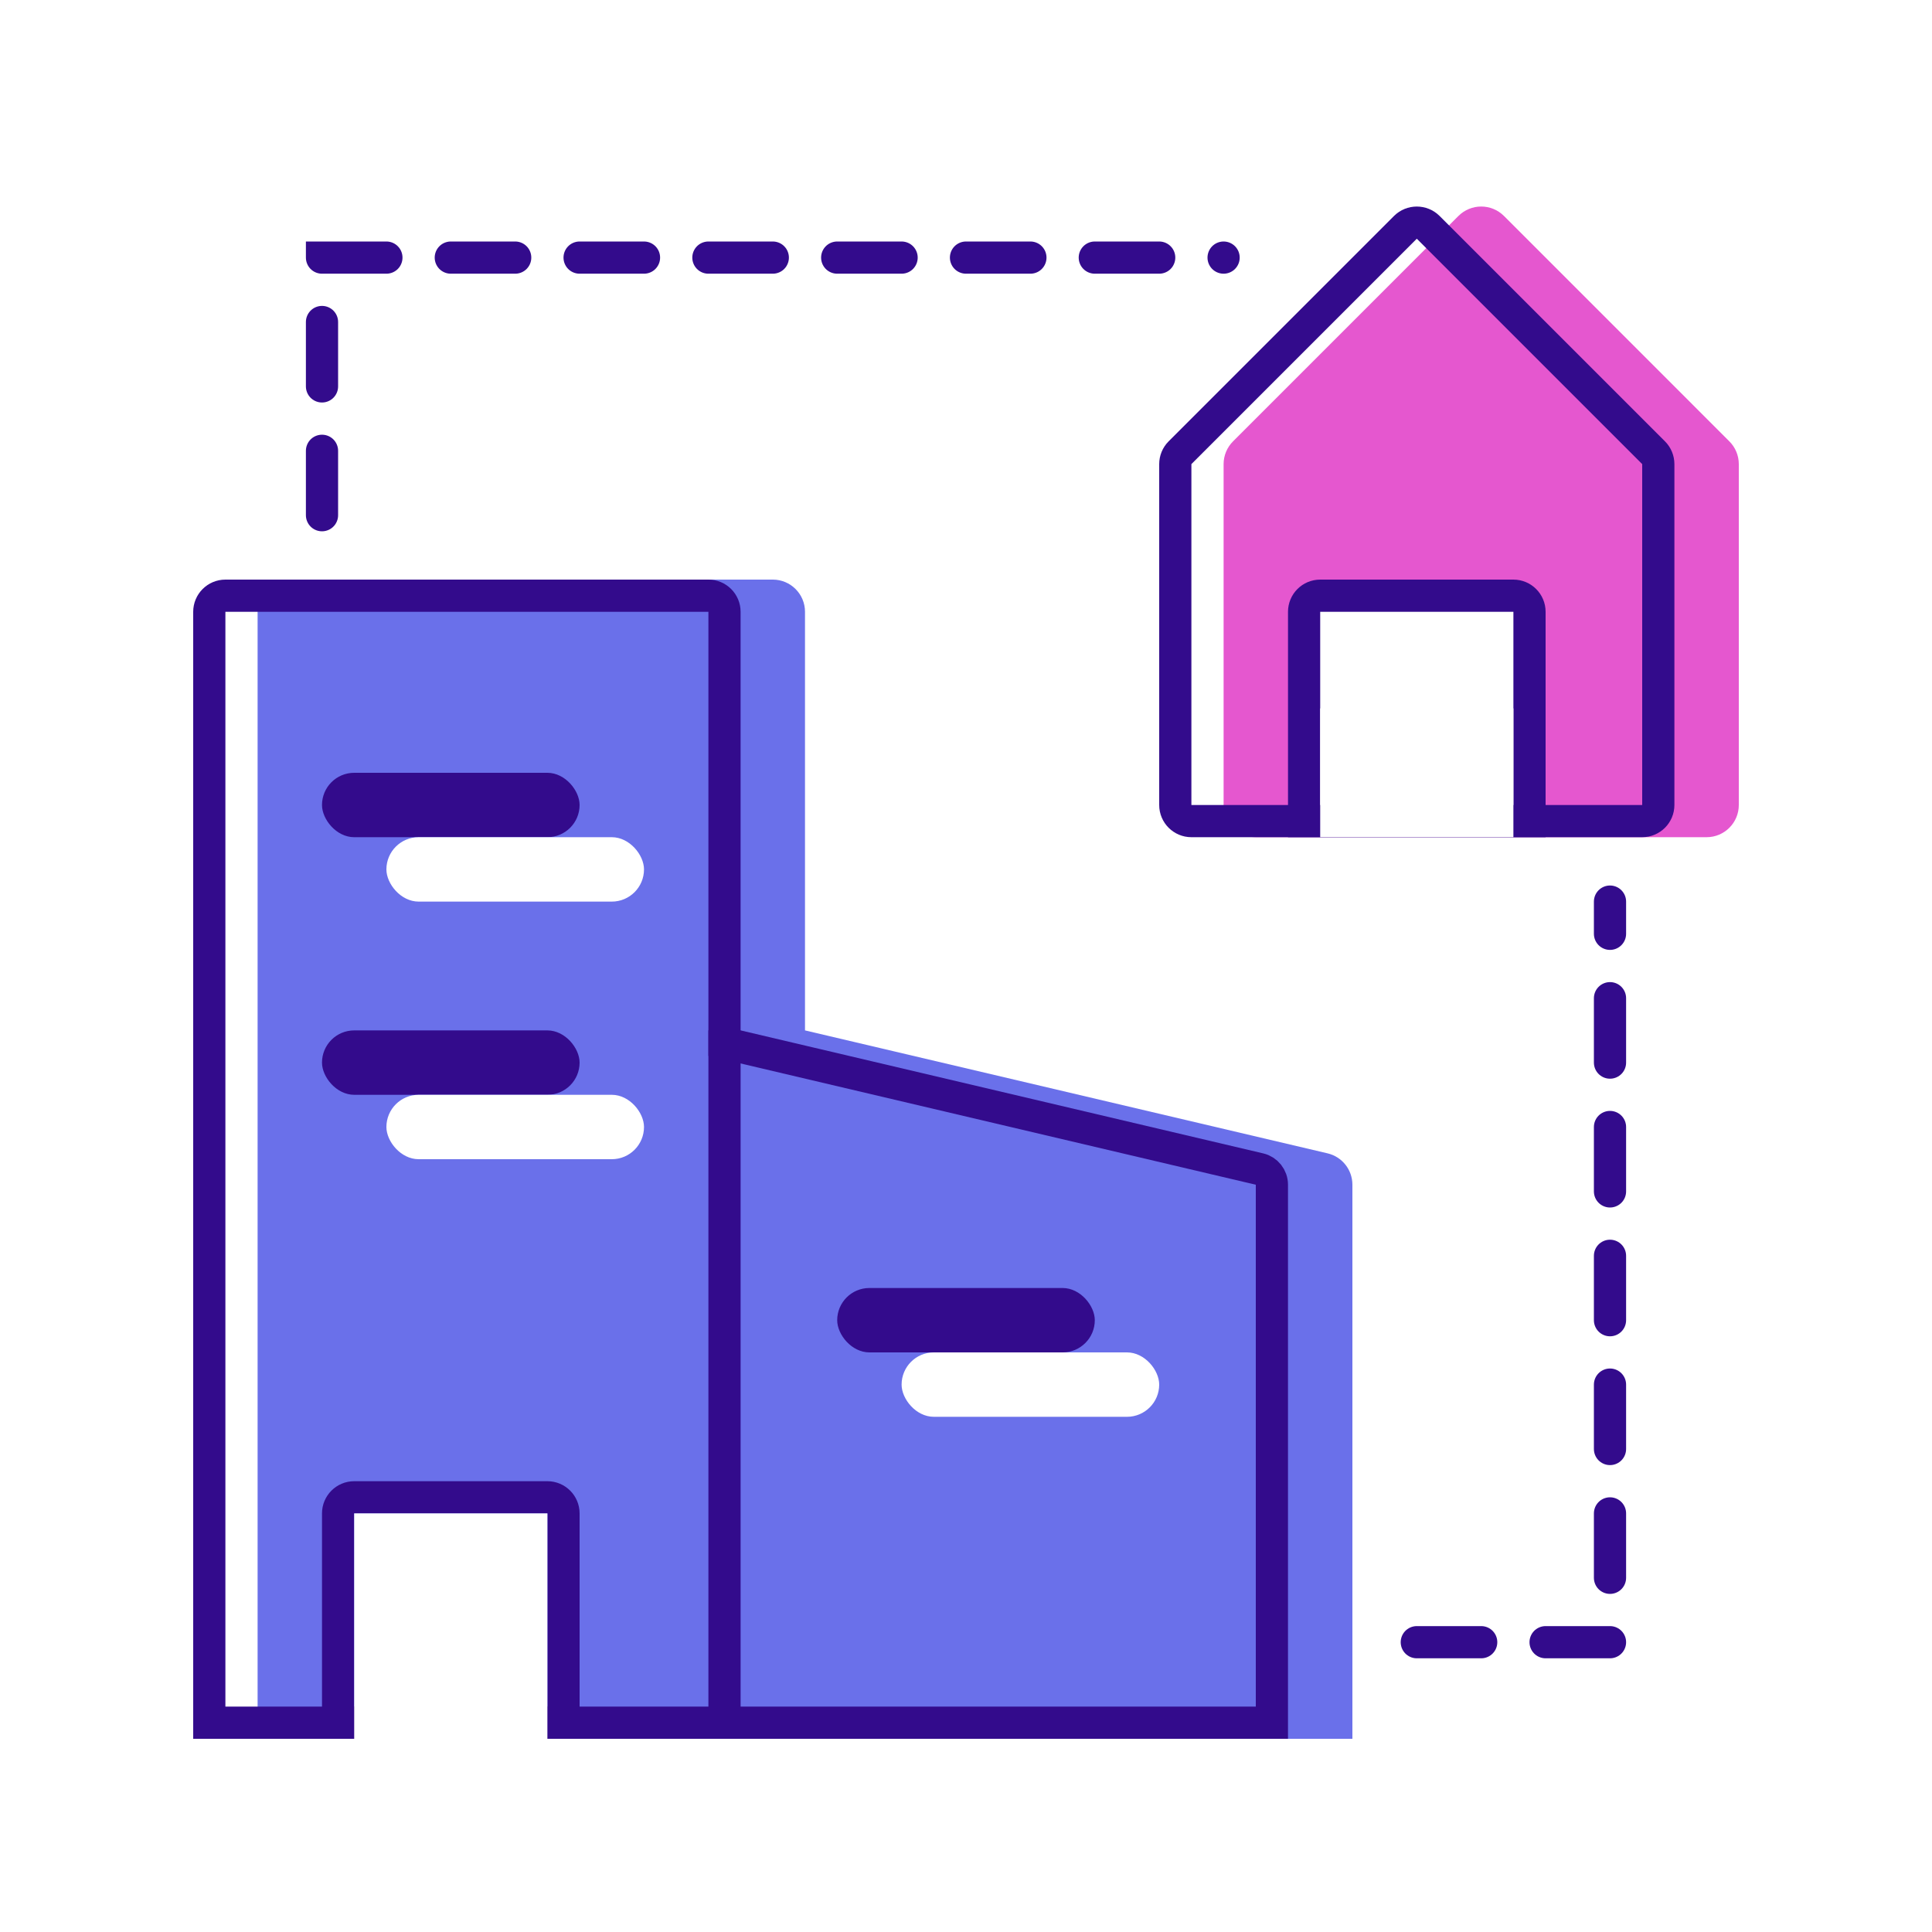 <?xml version="1.0" encoding="UTF-8"?> <svg xmlns="http://www.w3.org/2000/svg" width="30" height="30" viewBox="0 0 30 30" fill="none"><rect width="30" height="30" fill="white"></rect><path d="M12.5 9.5C12.5 9.224 12.276 9 12 9H4.5C4.224 9 4 9.224 4 9.5V27H21V18.396C21 18.164 20.84 17.962 20.614 17.909L12.5 16V9.5Z" fill="#6A70EA"></path><path d="M11.25 16V16.198L11.443 16.243L19.557 18.153C19.67 18.179 19.75 18.28 19.75 18.396V26.75H3.25V9.5C3.25 9.362 3.362 9.25 3.5 9.25H11C11.138 9.25 11.25 9.362 11.25 9.5V16Z" stroke="#330B8C" stroke-width="0.5"></path><path d="M5.5 23.25H8.5C8.638 23.25 8.75 23.362 8.75 23.5V26.75H5.25V23.5C5.25 23.362 5.362 23.25 5.5 23.25Z" stroke="#330B8C" stroke-width="0.5"></path><rect x="5" y="12" width="4" height="1" rx="0.5" fill="#330B8C"></rect><rect x="5" y="16" width="4" height="1" rx="0.5" fill="#330B8C"></rect><rect x="13" y="20" width="4" height="1" rx="0.5" fill="#330B8C"></rect><rect x="6" y="13" width="4" height="1" rx="0.5" fill="white"></rect><rect x="6" y="17" width="4" height="1" rx="0.5" fill="white"></rect><rect x="14" y="21" width="4" height="1" rx="0.5" fill="white"></rect><rect x="11" y="16" width="0.5" height="11" fill="#330B8C"></rect><path d="M5.5 23.5H8.5V27H5.5V23.5Z" fill="white"></path><path d="M19 7.207C19 7.074 19.053 6.947 19.146 6.854L22.646 3.354C22.842 3.158 23.158 3.158 23.354 3.354L26.854 6.854C26.947 6.947 27 7.074 27 7.207V12.5C27 12.776 26.776 13 26.5 13H19.5C19.224 13 19 12.776 19 12.5V7.207Z" fill="#E557CF"></path><path d="M25.75 7.207V12.5C25.75 12.638 25.638 12.75 25.5 12.75H18.5C18.362 12.75 18.25 12.638 18.25 12.5V7.207C18.25 7.141 18.276 7.077 18.323 7.03L21.823 3.53C21.921 3.433 22.079 3.433 22.177 3.53L25.677 7.03C25.724 7.077 25.75 7.141 25.75 7.207Z" stroke="#330B8C" stroke-width="0.5"></path><path d="M20.5 9.25H23.5C23.638 9.25 23.75 9.362 23.75 9.5V12.75H20.25V9.5C20.25 9.362 20.362 9.25 20.5 9.25Z" fill="white" stroke="#330B8C" stroke-width="0.5"></path><rect x="20.5" y="11" width="3" height="2" fill="white"></rect><path d="M5 8V4H19" stroke="#330B8C" stroke-width="0.5" stroke-linecap="round" stroke-dasharray="1 1"></path><path d="M22 25.5H25V14" stroke="#330B8C" stroke-width="0.5" stroke-linecap="round" stroke-dasharray="1 1"></path></svg> 